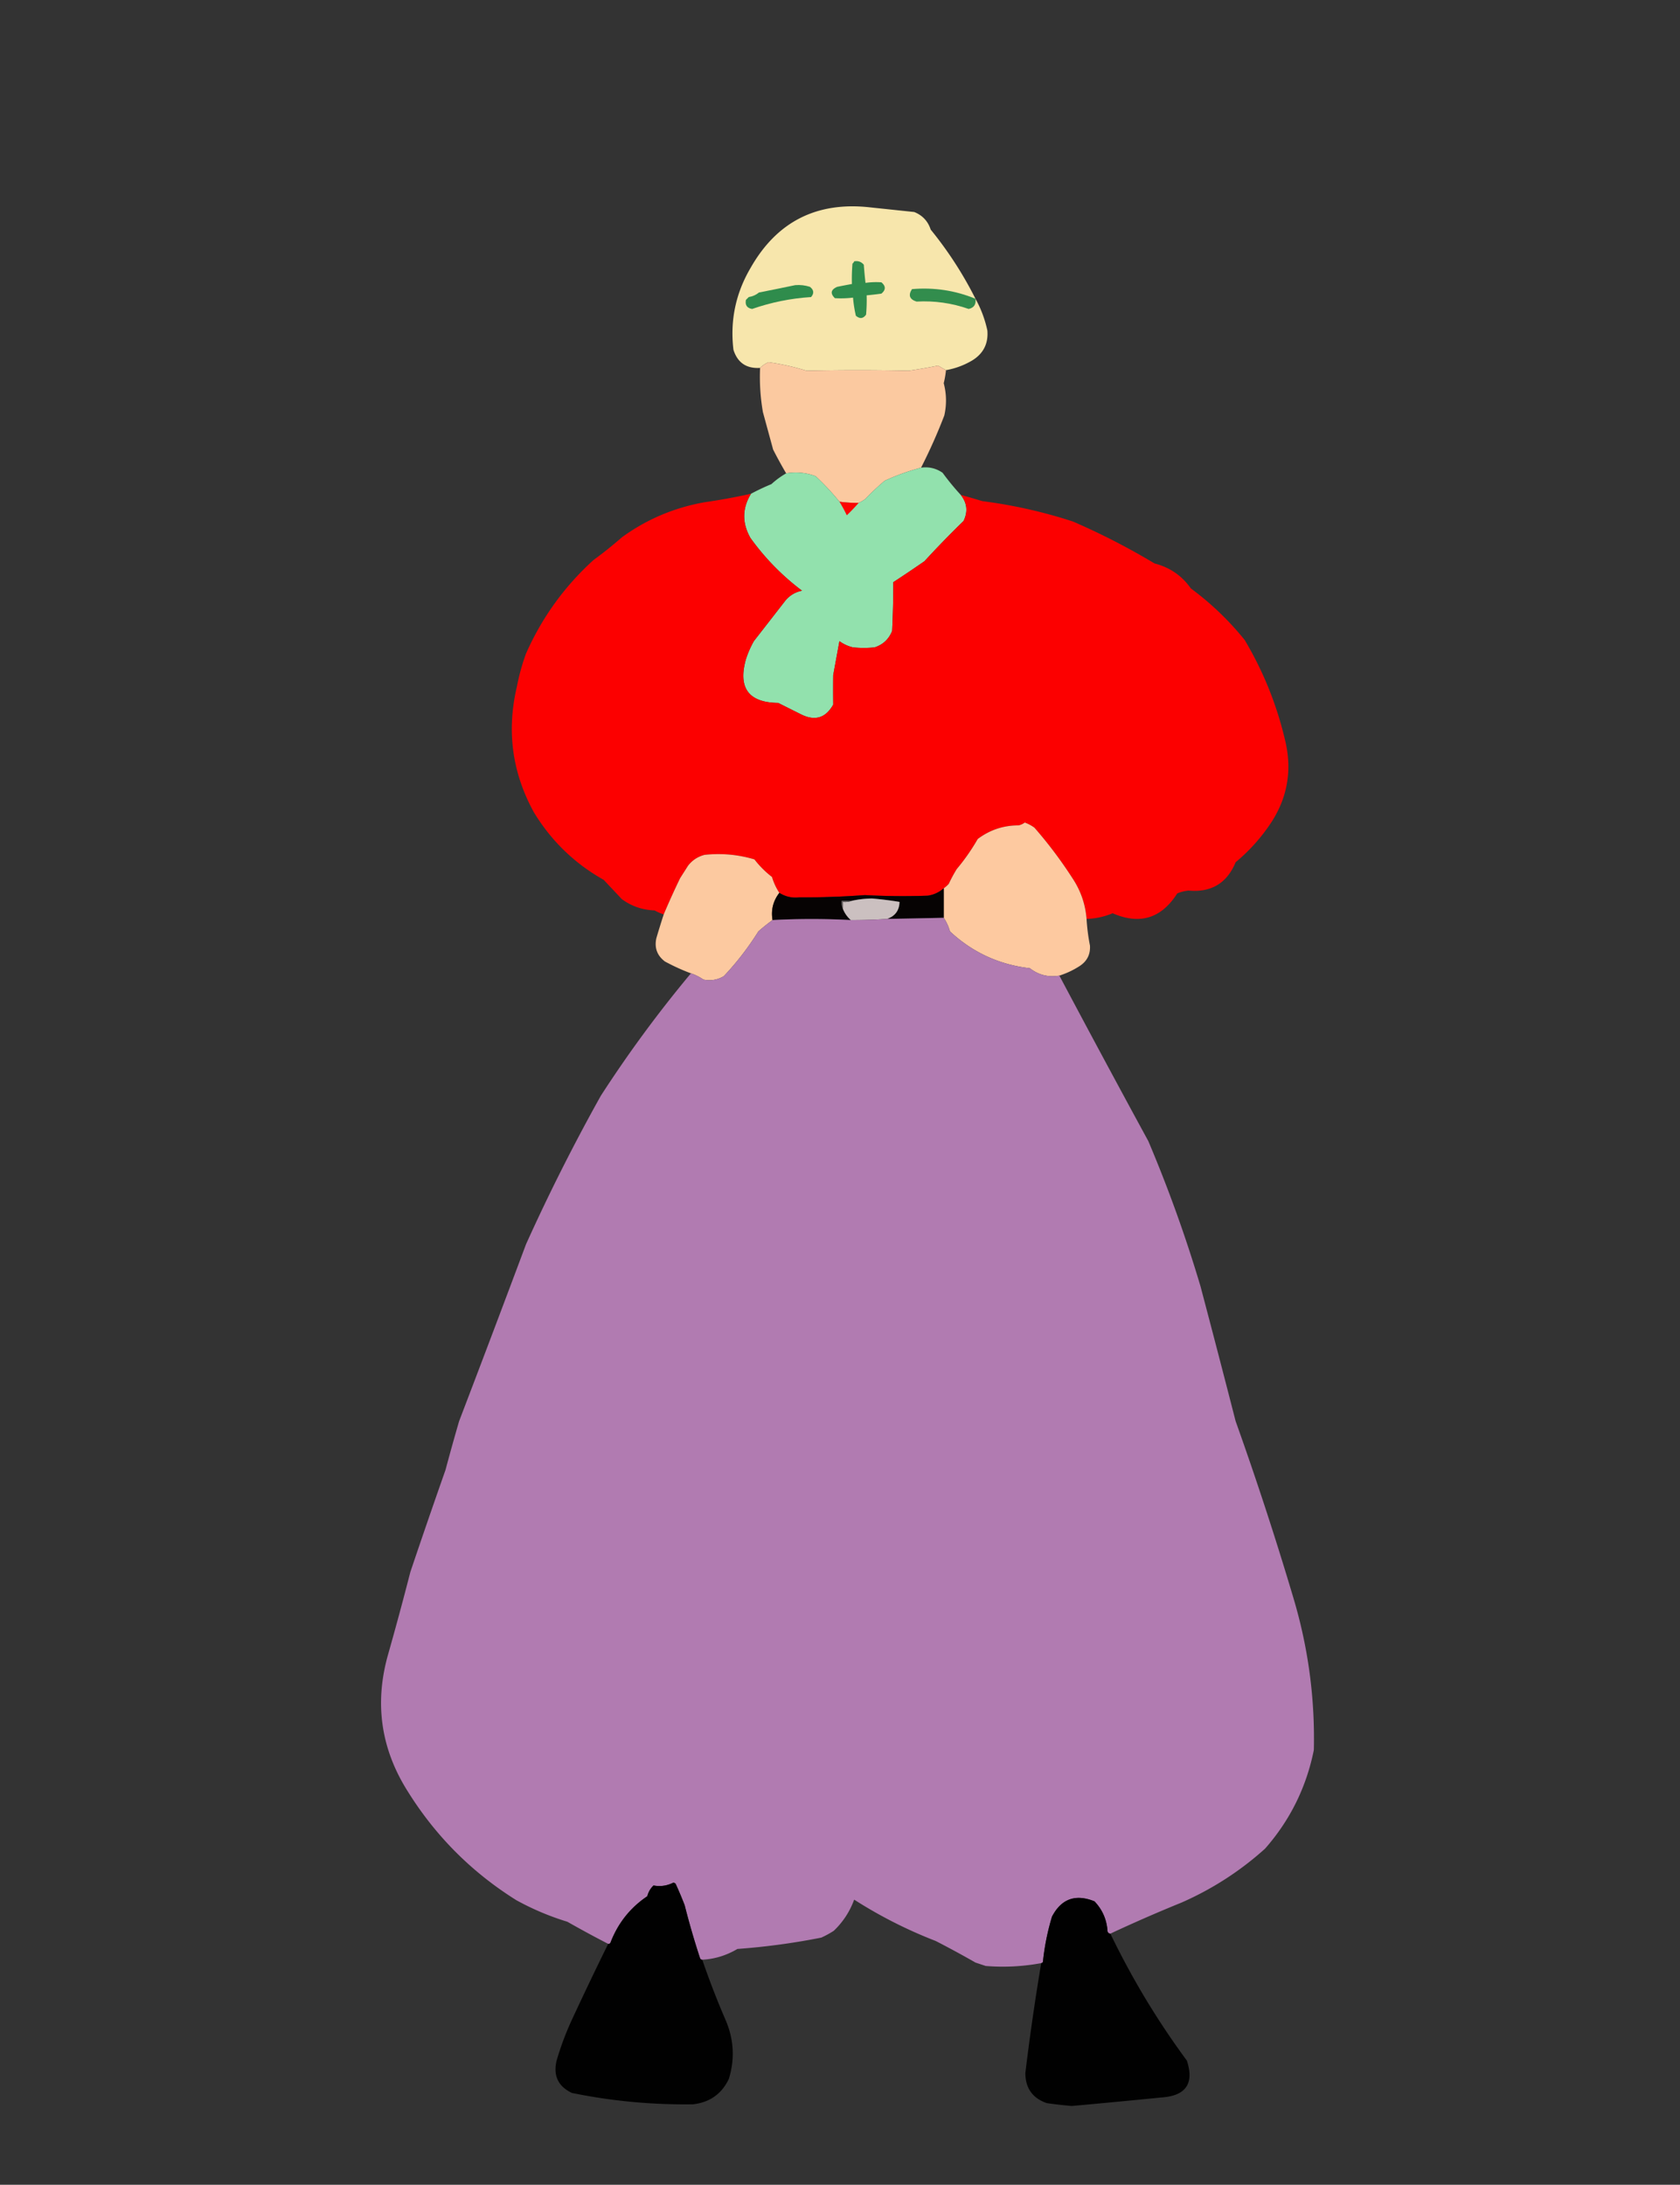 <svg xmlns="http://www.w3.org/2000/svg" width="1482" height="1927" shape-rendering="geometricPrecision" text-rendering="geometricPrecision" image-rendering="optimizeQuality" fill-rule="evenodd" clip-rule="evenodd"><rect width="100%" height="100%" fill="#333333" stroke="none"/><path fill="#fceaaf" d="M860.5 263.5c4.84 8.706 8.34 18.04 10.5 28 .945 11.611-3.555 20.444-13.5 26.5-7.137 4.203-14.804 7.037-23 8.5a1985.02 1985.02 0 00-7-4 509.65 509.65 0 01-26 4.5c-30-.667-60-.667-90 0a211.14 211.14 0 00-33.5-7.5c-2.895 1.196-5.395 2.863-7.5 5-12.062.729-19.895-4.605-23.5-16-3.062-25.691 1.938-49.691 15-72 23.38-41.274 58.88-59.107 106.5-53.5l38 4c7.258 2.924 12.092 8.091 14.5 15.5a333.363 333.363 0 0139.5 61z" opacity=".975"/><path fill="#308c4c" d="M753.5 230.5c3.47-.625 6.304.375 8.5 3 .391 5.354.891 10.688 1.5 16a65.613 65.613 0 0114-.5c4 3.333 4 6.667 0 10a345.467 345.467 0 01-13 1.5 145.053 145.053 0 01-.5 17c-2.528 3.585-5.528 3.918-9 1a110.594 110.594 0 01-2.5-16 88.893 88.893 0 01-16 .5c-4.292-4.18-3.626-7.513 2-10 4.334-.9 8.668-1.734 13-2.5-.166-6.009.001-12.009.5-18 .717-.544 1.217-1.211 1.5-2z"/><path fill="#2f8c4c" d="M701.5 251.5c4.467-.367 8.8.133 13 1.5 3.478 2.706 3.811 5.706 1 9-17.867 1.144-35.2 4.644-52 10.5-4.543-.741-6.376-3.408-5.5-8l2.5-2.5c3.374-.521 6.374-1.854 9-4 10.824-2.134 21.49-4.3 32-6.5z"/><path fill="#328d4d" d="M860.5 263.5c.693 4.979-1.307 7.979-6 9-14.842-5.208-30.175-7.374-46-6.5-6.156-1.966-7.489-5.632-4-11 19.425-1.664 38.092 1.169 56 8.5z"/><path fill="#fecba2" d="M834.5 326.5a82.949 82.949 0 01-2 11.5c2.488 9.431 2.655 18.931.5 28.5a478.861 478.861 0 01-20.5 46 199.467 199.467 0 00-32 11.5 192.01 192.01 0 00-17 16 30.137 30.137 0 01-6 3.5c-5.703.125-11.37-.208-17-1a221.711 221.711 0 00-21-22.5c-8.384-3.134-17.051-3.968-26-2.5a398.508 398.508 0 01-11.5-21 76666.927 76666.927 0 00-9-33 181.643 181.643 0 01-2.5-39c2.105-2.137 4.605-3.804 7.5-5a211.14 211.14 0 0133.5 7.5c30-.667 60-.667 90 0a509.65 509.65 0 0026-4.5 1985.02 1985.02 0 017 4z" opacity=".982"/><path fill="#93e2ae" d="M812.5 412.5c6.973-.964 13.307.536 19 4.5a227.88 227.88 0 0016 19.5c5.618 7.058 6.451 14.725 2.5 23a864.483 864.483 0 00-34.5 35.5 1211.183 1211.183 0 01-27.5 18.5 860.204 860.204 0 01-1 43c-2.924 7.258-8.091 12.092-15.5 14.5a90.455 90.455 0 01-19 0 32.841 32.841 0 01-12-5.5l-5.5 30a1186 1186 0 000 26c-6.689 11.894-16.189 14.728-28.5 8.5l-20-10c-26.099-.328-35.599-13.162-28.5-38.5a85.275 85.275 0 017-16l28-36c3.841-4.503 8.674-7.337 14.5-8.5-17.54-13.206-32.707-28.706-45.5-46.5-7.483-13.243-7.316-26.243.5-39a199.05 199.05 0 0118-8.5 72.898 72.898 0 0113-9.5c8.949-1.468 17.616-.634 26 2.5a221.711 221.711 0 0121 22.5 129.583 129.583 0 016.5 12 162.014 162.014 0 0010.5-11 30.137 30.137 0 006-3.5 192.01 192.01 0 0117-16 199.467 199.467 0 0132-11.5zm-72 30c5.63.792 11.297 1.125 17 1a162.014 162.014 0 01-10.5 11 129.583 129.583 0 00-6.5-12z" opacity=".995"/><path fill="#fe0000" d="M662.5 435.5c-7.816 12.757-7.983 25.757-.5 39 12.793 17.794 27.96 33.294 45.5 46.5-5.826 1.163-10.659 3.997-14.5 8.5l-28 36a85.275 85.275 0 00-7 16c-7.099 25.338 2.401 38.172 28.5 38.5l20 10c12.311 6.228 21.811 3.394 28.5-8.5a1186 1186 0 010-26l5.5-30a32.841 32.841 0 0012 5.5 90.455 90.455 0 0019 0c7.409-2.408 12.576-7.242 15.5-14.5a860.204 860.204 0 001-43 1211.183 1211.183 0 0027.5-18.5 864.483 864.483 0 0134.5-35.5c3.951-8.275 3.118-15.942-2.5-23a609.812 609.812 0 0119 5.5 434.22 434.22 0 0180 18 610.62 610.62 0 0172 37c13.4 3.406 24.07 10.739 32 22 17.76 13.09 33.59 28.257 47.5 45.5 16.68 28.036 28.68 58.036 36 90 5.7 25.124 1.7 48.457-12 70-8.81 13.586-19.47 25.586-32 36-7.65 18.471-21.49 26.804-41.5 25a33.614 33.614 0 00-10 2.5c-14.04 22.071-33.04 27.904-57 17.5a64.752 64.752 0 01-23 5c-1.039-13.08-5.206-25.08-12.5-36a381.06 381.06 0 00-33.5-44.5 34.624 34.624 0 00-8.5-4.5 14.325 14.325 0 01-5.5 2.5c-13.305-.019-25.305 3.981-36 12a182.642 182.642 0 01-18.5 26.5 121.345 121.345 0 00-7 13 25.14 25.14 0 01-4.5 4c-3.988 3.492-8.655 5.659-14 6.5a622.24 622.24 0 01-55.5-.5 763.231 763.231 0 01-58 2c-6.345.7-12.178-.634-17.5-4-2.822-4.27-4.989-8.937-6.5-14-5.833-4.5-11-9.667-15.5-15.5-14.367-4.277-29.033-5.61-44-4-5.912 1.538-10.745 4.705-14.5 9.5l-7 11a665.125 665.125 0 00-14.5 32 42.302 42.302 0 01-8-3.5c-10.744-.359-20.411-3.692-29-10a4149.742 4149.742 0 00-16-17c-25.651-14.427-46.151-34.261-61.5-59.5-19.242-34.932-24.242-71.932-15-111a186.658 186.658 0 018-29c14.002-31.674 33.835-59.174 59.5-82.5a358.354 358.354 0 0025-20c21.794-15.891 46.127-26.224 73-31a553.203 553.203 0 0041-7.5zm78 7c5.63.792 11.297 1.125 17 1a162.014 162.014 0 01-10.5 11 129.583 129.583 0 00-6.5-12z" opacity=".99"/><path fill="#fecaa1" d="M958.5 810.5a173.556 173.556 0 003 23.5c.473 7.72-2.527 13.72-9 18a74.123 74.123 0 01-18 8.5c-9.71 1.623-18.376-.543-26-6.5-27.134-3.153-50.634-13.987-70.5-32.5-1.249-4.371-3.083-8.371-5.5-12v-26a25.14 25.14 0 004.5-4 121.345 121.345 0 017-13 182.642 182.642 0 0018.5-26.5c10.695-8.019 22.695-12.019 36-12a14.325 14.325 0 005.5-2.5 34.624 34.624 0 018.5 4.5 381.06 381.06 0 0133.5 44.5c7.294 10.92 11.461 22.92 12.5 36z" opacity=".996"/><path fill="#fecaa1" d="M687.5 787.5c-5.5 7.16-7.5 15.16-6 24a168.478 168.478 0 00-12.5 10 252.642 252.642 0 01-30.5 39.5c-5.578 3.301-11.578 4.301-18 3-3.452-2.393-7.119-4.226-11-5.5a177.99 177.99 0 01-23-10.5c-6.849-5.212-9.349-12.045-7.5-20.5a771.013 771.013 0 016.5-21 665.125 665.125 0 0114.5-32l7-11c3.755-4.795 8.588-7.962 14.5-9.5 14.967-1.61 29.633-.277 44 4 4.5 5.833 9.667 11 15.5 15.5 1.511 5.063 3.678 9.73 6.5 14z" opacity=".992"/><path fill="#060303" d="M832.5 783.5v26c-16.55.378-33.217.711-50 1 7.155-2.483 10.822-7.483 11-15a300.722 300.722 0 00-24-3 83.858 83.858 0 00-18 2h-9c-.302 2.559.032 4.893 1 7 1.525 3.865 3.858 7.198 7 10a652.465 652.465 0 00-69 0c-1.5-8.84.5-16.84 6-24 5.322 3.366 11.155 4.7 17.5 4 19.324.07 38.657-.597 58-2a622.24 622.24 0 0055.5.5c5.345-.841 10.012-3.008 14-6.5z"/><path fill="#cbc0c0" d="M782.5 810.5a470.394 470.394 0 01-32 1c-3.142-2.802-5.475-6.135-7-10v-6c2.885.306 5.552-.027 8-1a83.858 83.858 0 0118-2 300.722 300.722 0 0124 3c-.178 7.517-3.845 12.517-11 15z"/><path fill="#645f5f" d="M751.5 794.5c-2.448.973-5.115 1.306-8 1v6c-.968-2.107-1.302-4.441-1-7h9z"/><path fill="#b17bb1" d="M832.5 809.5c2.417 3.629 4.251 7.629 5.5 12 19.866 18.513 43.366 29.347 70.5 32.5 7.624 5.957 16.29 8.123 26 6.5a15465.125 15465.125 0 0078.5 146 1219.01 1219.01 0 0146 128c10.49 39.63 20.82 79.3 31 119 18.4 51.53 35.4 103.53 51 156 13.05 43.73 19.05 88.4 18 134-6.63 32.93-20.97 61.93-43 87-21.86 19.7-46.36 35.53-73.5 47.5-21.26 8.63-42.26 17.8-63 27.5-1.25-.08-2.083-.74-2.5-2-.62-10.27-4.453-19.1-11.5-26.5-16.751-6.75-29.251-2.25-37.5 13.5a212.583 212.583 0 00-8 40c-.383.56-.883.89-1.5 1-16.269 3.01-32.603 3.84-49 2.5l-9-3a880.625 880.625 0 00-35-19 405.215 405.215 0 01-72-36.5c-3.874 10.59-9.874 19.75-18 27.5a88.484 88.484 0 01-11 6 606.466 606.466 0 01-74 10c-9.701 5.74-20.034 8.9-31 9.5-.997.03-1.664-.47-2-1.5a691.548 691.548 0 01-13.5-46.5 336.159 336.159 0 00-8-19 3.92 3.92 0 00-2-1c-5.623 2.81-11.457 3.64-17.5 2.5-2.731 2.63-4.564 5.79-5.5 9.5-15.099 10.15-25.933 23.82-32.5 41-.457.8-1.124 1.13-2 1a954.004 954.004 0 01-36-19.5 235.279 235.279 0 01-45-19c-39.167-24.5-71-56.33-95.5-95.5-23.777-37.33-29.777-77.33-18-120a3033.165 3033.165 0 0020-74 7205.677 7205.677 0 0131-90c3.844-14.38 7.844-28.71 12-43 19.863-51.92 39.53-103.92 59-156a1718.748 1718.748 0 0166-131 1099.619 1099.619 0 0179.5-108c3.881 1.274 7.548 3.107 11 5.5 6.422 1.301 12.422.301 18-3a252.642 252.642 0 0030.5-39.5 168.478 168.478 0 0112.5-10 652.465 652.465 0 0169 0c10.681.03 21.348-.304 32-1a8902.68 8902.68 0 0050-1z" opacity=".998"/><path d="M619.5 1728.5a731.359 731.359 0 0020.5 53c7.365 17 8.365 34.33 3 52-6.289 13.28-16.789 20.78-31.5 22.5a494.656 494.656 0 01-107-10c-12.124-5.75-16.624-15.25-13.5-28.5a259.18 259.18 0 0113-35 3196.195 3196.195 0 0132.5-68c.876.13 1.543-.2 2-1 6.567-17.18 17.401-30.85 32.5-41 .936-3.71 2.769-6.87 5.5-9.5 6.043 1.14 11.877.31 17.5-2.5a3.92 3.92 0 012 1 336.159 336.159 0 018 19 691.548 691.548 0 0013.5 46.5c.336 1.03 1.003 1.53 2 1.5z" opacity=".98"/><path d="M979.5 1705.5c19.067 39.53 41.57 76.86 67.5 112 6.61 20.23-.89 31.07-22.5 32.5a9592.509 9592.509 0 01-79 7.5 406.284 406.284 0 01-22-2.5c-12.569-4.29-18.902-13.12-19-26.5 3.922-32.45 8.588-64.79 14-97 .617-.11 1.117-.44 1.5-1a212.583 212.583 0 018-40c8.249-15.75 20.749-20.25 37.5-13.5 7.047 7.4 10.88 16.23 11.5 26.5.417 1.26 1.25 1.92 2.5 2z" opacity=".977"/></svg>